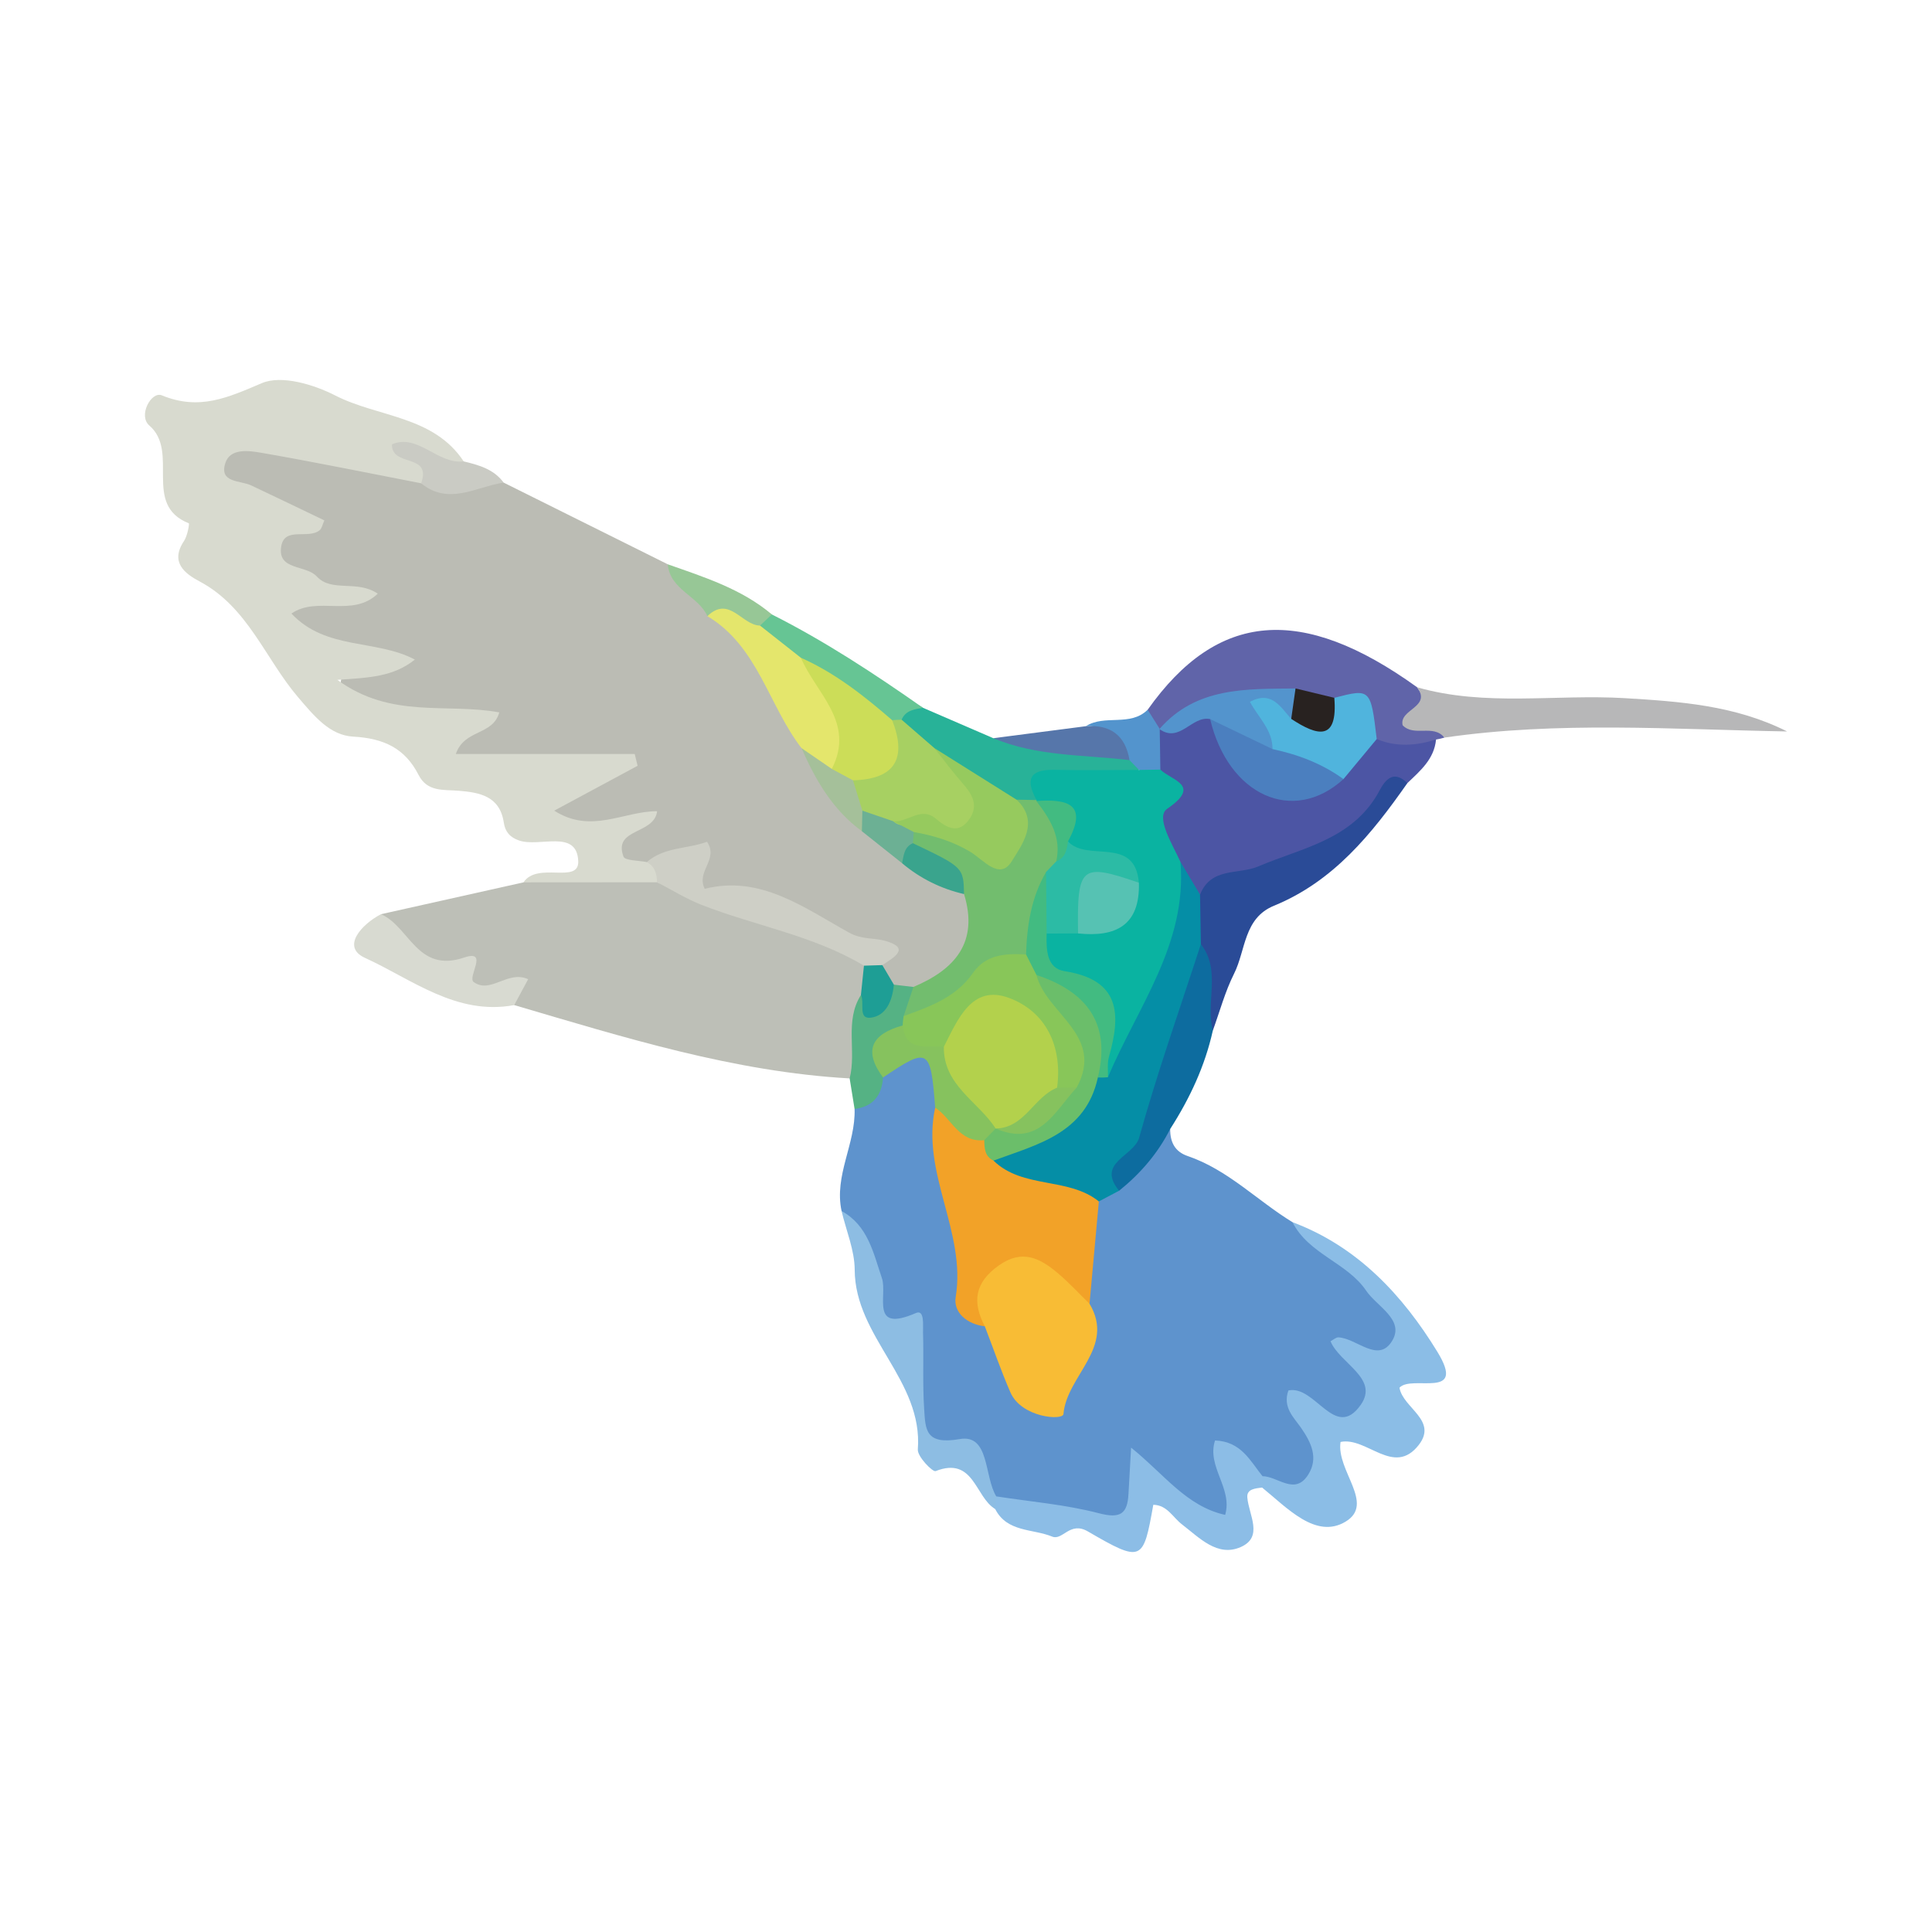 <?xml version="1.0" encoding="utf-8"?>
<!-- Generator: Adobe Illustrator 17.0.0, SVG Export Plug-In . SVG Version: 6.00 Build 0)  -->
<!DOCTYPE svg PUBLIC "-//W3C//DTD SVG 1.1//EN" "http://www.w3.org/Graphics/SVG/1.1/DTD/svg11.dtd">
<svg version="1.1" id="Layer_1" xmlns="http://www.w3.org/2000/svg" xmlns:xlink="http://www.w3.org/1999/xlink" x="0px" y="0px"
	 width="200px" height="200px" viewBox="0 0 200 200" enable-background="new 0 0 200 200" xml:space="preserve">

<g>
	<path fill="#BBBCB4" d="M52.137,49.958c5.664,2.819,11.327,5.639,16.991,8.458c1.254,2.126,3.936,2.573,5.342,4.523
		c4.577,3.741,6.676,9.171,9.592,14.045c1.444,2.987,3.323,5.658,5.752,7.929c1.574,1.091,2.905,2.474,4.426,3.63
		c1.95,1.557,4.508,2.095,6.374,3.799c1.697,5.301,0.178,8.205-5.571,10.681c-0.818,0.07-1.611-0.043-2.371-0.356
		c-0.967-0.506-1.518-1.336-1.811-2.354c-4.581-3.653-9.629-6.301-15.492-7.166c-1.175-0.173-3.061,0.252-3.217-1.059
		c-0.623-5.228-3.857-1.68-5.925-1.958c-5.192-1.107-2.934-2.996-1.133-4.548c0.901-0.512,0.758-0.568,0.268-0.355
		c-2.866,1.245-6.612,2.409-7.93-0.814c-1.277-3.121,3.206-3.275,4.902-4.696c-4.156,0.571-8.519,0.507-12.852,0.085
		c-3.138-0.306-3.917-1.985-1.655-4.937c-2.602-0.269-5.063-0.018-7.389-0.672c-2-0.562-4.891-0.614-5.147-3.006
		c-0.326-3.041,3.194-1.817,4.635-2.954c-2.636,0.364-5.116-0.419-7.489-1.566c-1.379-0.667-3.341-1.207-2.832-3.25
		c0.474-1.904,2.324-1.843,3.966-1.785c-2.014-2.016-8.132-1.714-4.065-7.205c0.631-0.852-0.411-1.118-0.954-1.402
		c-1.096-0.573-2.271-0.992-3.362-1.573c-1.391-0.741-3.171-1.441-2.776-3.383c0.429-2.108,2.401-2.627,4.191-2.435
		c5.794,0.622,11.554,1.512,17.151,3.243C46.415,50.282,49.46,48.717,52.137,49.958z"/>
	<path fill="#5E93CD" d="M87.12,125.366c-0.793-3.68,1.469-6.97,1.346-10.564c1.094-1.469,1.764-3.227,3.092-4.545
		c4.966-2.695,5.854-2.132,6.567,4.137c-0.048,4.476-0.359,8.91,2.104,13.092c1.501,2.549-1.421,6.316,1.914,8.627
		c2.208,1.971,2.296,5.123,4.037,7.327c1.419,1.796,2.994,2.891,3.9-0.494c0.71-2.652,2.669-5.073,1.448-8.072
		c-0.541-3.635-0.116-7.12,1.598-10.408c0.538-0.844,1.321-1.459,2.016-2.156c2.371-1.395,2.812-4.935,5.995-5.434
		c-0.004,1.329,0.457,2.338,1.817,2.8c4.16,1.415,7.196,4.617,10.846,6.845c3.776,2.555,7.391,5.282,10.361,8.805
		c1.007,1.194,1.481,2.391,0.971,3.838c-0.715,2.03-2.382,1.681-4.218,1.398c0.869,1.908,2.14,3.8,0.643,5.729
		c-1.659,2.138-3.767,0.908-5.868,0.396c0.913,2.364,2.154,4.65,0.149,6.881c-1.779,1.979-3.505,0.59-5.218-0.205
		c-0.992-0.329-1.707-1.221-2.788-1.391c-1.131,1.721,1.718,4.76-1.135,5.439c-3.46,0.824-5.349-2.748-8.263-4.466
		c-0.688,3.519-1.328,5.976-6.356,4.239c-2.765-0.955-6.477-0.003-9.365-2.092c-1.115-2.331-1.867-4.894-5.312-4.906
		c-1.569-0.006-1.992-1.543-2.333-3.035c-0.888-3.883,0.909-8.838-4.346-11.1c-0.617-0.266-0.249-1.651-0.421-2.496
		C89.712,130.647,89.059,127.752,87.12,125.366z"/>
	<path fill="#D8DACF" d="M43.597,50.03c-5.505-1.066-10.999-2.196-16.522-3.154c-1.313-0.228-3.257-0.511-3.754,1.076
		c-0.645,2.058,1.547,1.762,2.683,2.298c2.529,1.193,5.046,2.41,7.574,3.62c-0.201,0.438-0.259,0.832-0.487,1.02
		c-1.18,0.971-3.671-0.43-3.987,1.719c-0.363,2.464,2.558,1.835,3.692,3.068c1.544,1.678,4.142,0.31,6.311,1.78
		c-2.625,2.512-6.255,0.204-8.939,2.057c3.59,3.82,8.746,2.632,12.779,4.765c-2.213,1.771-4.686,1.878-8.024,2.099
		c5.582,4.077,11.277,2.362,16.761,3.368c-0.665,2.423-3.602,1.707-4.498,4.309c6.286,0,12.403,0,18.521,0
		c0.099,0.406,0.198,0.813,0.297,1.219c-2.718,1.463-5.437,2.925-8.63,4.644c3.827,2.45,7.165,0.051,10.651,0.058
		c-0.286,2.436-4.582,1.733-3.482,4.698c0.159,0.43,1.581,0.391,2.419,0.57c2.061,0.395,1.677,1.454,0.726,2.672
		c-4.567,1.417-9.103,2.093-13.497-0.574c1.442-2.19,5.775,0.23,5.668-2.205c-0.147-3.34-3.999-1.397-6.126-2.13
		c-0.974-0.336-1.442-0.929-1.581-1.858c-0.411-2.741-2.505-3.116-4.68-3.292c-1.567-0.127-3.237,0.139-4.141-1.636
		c-1.411-2.77-3.617-3.793-6.77-3.967c-2.411-0.133-4.006-2.088-5.713-4.089c-3.388-3.972-5.189-9.316-10.172-11.969
		c-1.5-0.798-3.123-1.972-1.623-4.199c0.348-0.517,0.57-1.794,0.494-1.825c-4.856-1.93-0.915-7.38-4.092-10.127
		c-1.183-1.024,0.211-3.565,1.29-3.122c3.901,1.605,6.851,0.23,10.366-1.264c2.021-0.859,5.354,0.132,7.59,1.278
		c4.431,2.271,10.161,2.078,13.299,6.823c-2.871,2.16-4.561-1.675-6.857-1.344c1.447,0.723,3.917,0.7,3.337,3.614
		c-0.015,0.078-0.256,0.157-0.389,0.153C43.922,50.178,43.76,50.085,43.597,50.03z"/>
	<path fill="#BDBFB7" d="M54.188,91.342c4.606-0.003,9.211-0.007,13.817-0.01c7.472,2.288,15.48,3.204,21.775,8.518
		c0.552,1.1,0.579,2.254,0.382,3.436c-1.159,2.671,0.519,6.096-2.205,8.351c-11.98-0.674-23.329-4.24-34.724-7.59
		c-2.309-1.982-5.382-2.059-8.054-3.141c-3.045-1.233-5.335-2.789-5.744-6.267C44.352,93.54,49.27,92.441,54.188,91.342z"/>
	<path fill="#4C55A4" d="M148.658,76.557c-0.19,2.028-1.633,3.233-2.966,4.51c-0.176,0.008-0.451-0.054-0.514,0.034
		c-5.135,7.214-13.143,9.27-20.951,11.69c-1.829-0.187-2.128-1.851-2.939-3.024c-2.695-2.902-0.775-6.642-1.798-9.854
		c-0.502-1.152-0.599-2.331-0.276-3.544c0.167-0.462,0.431-0.863,0.781-1.208c1.957-0.51,3.792-2.464,5.974-0.531
		c3.706,6.642,6.625,7.928,12.173,5.347c1.472-1.237,2.479-2.965,4.178-3.962C144.466,75.78,146.639,75.279,148.658,76.557z"/>
	<path fill="#8BBDE6" d="M130.692,152.813c1.593,0.012,3.354,2.043,4.739-0.165c1.072-1.708,0.321-3.308-0.761-4.86
		c-0.744-1.068-1.914-2.108-1.296-3.847c2.787-0.603,4.833,5.251,7.484,1.496c1.943-2.752-2.169-4.277-3.123-6.594
		c0.298-0.151,0.571-0.414,0.829-0.4c1.898,0.107,4.104,2.717,5.542,0.375c1.348-2.196-1.572-3.566-2.677-5.201
		c-1.971-2.919-5.957-3.779-7.631-7.098c6.736,2.518,11.407,7.559,14.99,13.404c3.099,5.055-2.639,2.339-3.912,3.729
		c0.332,2.097,3.995,3.358,1.991,5.93c-2.58,3.311-5.366-0.869-8.094-0.313c-0.46,2.968,3.601,6.391,0.526,8.248
		c-3.086,1.864-6.069-1.443-8.649-3.528c-0.261-0.271-0.341-0.535-0.243-0.793C130.507,152.941,130.601,152.813,130.692,152.813z"/>
	<path fill="#6064A9" d="M148.658,76.557c-2.052,0.634-4.1,0.81-6.139-0.052c-1.676-1.096-1.861-4.163-4.783-3.602
		c-1.463-0.088-2.911-0.349-4.383-0.327c-4.658-0.005-9.193,0.527-13.331,2.896l0.035-0.016c-1.765,0.187-1.671-0.796-1.249-1.985
		c7.224-10.203,15.955-10.93,27.896-2.323c1.1,1.65,2.014,3.4,2.819,5.209C149.238,76.442,148.95,76.509,148.658,76.557z"/>
	<path fill="#8CBDE6" d="M130.692,152.813c-0.014,0.392-0.027,0.784-0.041,1.176c-0.686,0.096-1.605,0.135-1.529,1.029
		c0.153,1.813,1.707,4.088-0.693,5.137c-2.406,1.052-4.265-0.965-6.08-2.359c-0.946-0.726-1.527-2-2.96-2.02
		c-1.04,5.848-1.145,6.029-6.778,2.754c-1.862-1.082-2.608,0.983-3.692,0.537c-2.01-0.827-4.671-0.427-5.9-2.86
		c-0.501-0.482-0.462-0.916,0.115-1.303c3.552,0.552,7.171,0.846,10.631,1.748c2.22,0.579,2.947,0.064,3.056-2.007
		c0.07-1.337,0.15-2.674,0.269-4.787c3.433,2.75,5.708,6.068,9.74,6.963c0.801-2.771-1.935-4.982-1.049-7.702
		C128.479,149.211,129.419,151.232,130.692,152.813z"/>
	<path fill="#B7B7B8" d="M149.521,76.357c-1.138-1.427-3.127-0.039-4.321-1.279c-0.395-1.672,3.032-1.853,1.501-3.93
		c7.08,2.027,14.335,0.695,21.497,1.125c5.72,0.344,11.43,0.743,16.802,3.447C173.13,75.512,161.293,74.64,149.521,76.357z"/>
	<path fill="#2A4B97" d="M124.228,92.609c1.147-2.881,3.974-2.038,6.053-2.927c4.389-1.878,9.538-2.711,12.315-7.463
		c0.452-0.773,1.302-2.896,3.095-1.152c-3.673,5.242-7.635,10.169-13.807,12.693c-3.15,1.288-2.915,4.607-4.132,7.03
		c-0.936,1.863-1.482,3.921-2.201,5.892c-2.761-2.393-0.966-5.962-2.27-8.734C122.966,96.058,122.685,94.169,124.228,92.609z"/>
	<path fill="#8DBDE3" d="M103.133,154.905c-0.038,0.434-0.076,0.868-0.115,1.303c-2.075-1.208-2.186-5.48-6.164-3.92
		c-0.305,0.12-1.897-1.507-1.841-2.242c0.554-7.18-6.505-11.62-6.535-18.596c-0.009-2.03-0.882-4.057-1.359-6.085
		c2.743,1.501,3.291,4.354,4.176,6.951c0.611,1.793-1.289,5.7,3.52,3.608c0.923-0.401,0.713,1.292,0.737,2.046
		c0.082,2.623-0.056,5.258,0.116,7.873c0.139,2.125,0.097,3.754,3.681,3.13C102.456,148.431,101.862,152.831,103.133,154.905z"/>
	<path fill="#0D6C9F" d="M124.314,97.736c2.142,2.743,0.457,6.015,1.237,8.947c-0.814,3.682-2.388,7.035-4.415,10.192
		c-1.28,2.529-3.089,4.62-5.285,6.391c-3.078-0.247-1.537-2.19-0.985-3.281c3.311-6.542,5.643-13.413,7.353-20.522
		C122.459,98.472,122.868,97.4,124.314,97.736z"/>
	<path fill="#28B298" d="M95.544,73.269c2.428,1.05,4.856,2.099,7.284,3.149c4.554,0.505,9.223-0.283,13.69,1.203
		c0.786,0.333,1.424,0.817,1.635,1.7c-1.376,2.224-3.664,1.511-5.647,1.697c-1.876,0.176-3.894-0.152-5.063,1.885
		c-0.621,0.507-1.335,0.674-2.12,0.594c-3.517-0.891-6.074-3.418-9.022-5.289c-1.34-1.156-3.24-1.874-3.242-4.089
		C93.573,72.918,94.356,72.499,95.544,73.269z"/>
	<path fill="#D8DAD1" d="M39.434,94.639c2.951,1.253,3.74,6.143,8.622,4.483c2.587-0.88,0.292,2.046,0.978,2.537
		c1.773,1.269,3.511-1.257,5.642-0.294c-0.497,0.923-0.971,1.803-1.444,2.682c-5.983,1.115-10.591-2.675-15.453-4.89
		C35.301,98.027,37.418,95.695,39.434,94.639z"/>
	<path fill="#66C594" d="M95.544,73.269c-0.878,0.158-1.792,0.252-2.209,1.235c-0.394,0.309-0.841,0.455-1.341,0.444
		c-3.588-1.486-6.301-4.337-9.659-6.189c-1.563-1.205-3.547-2.015-4.031-4.244c0.224-0.849,0.624-1.389,1.601-0.907
		C85.398,66.375,90.517,69.747,95.544,73.269z"/>
	<path fill="#55B284" d="M87.956,111.637c0.727-2.831-0.55-5.933,1.166-8.631c1.827,1.833,2.173-1.039,3.412-1.074
		c0.674,0.079,1.348,0.158,2.022,0.238c1.09,1.157,0.436,2.287-0.041,3.422c-0.227,0.426-0.515,0.813-0.833,1.173
		c-1.528,1.224-2.197,2.859-2.268,4.779c-0.13,1.858-1.033,3.015-2.948,3.257C88.296,113.746,88.126,112.692,87.956,111.637z"/>
	<path fill="#5676AA" d="M116.927,78.687c-4.729-0.565-9.58-0.371-14.096-2.269c3.191-0.414,6.384-0.828,9.577-1.241
		C114.851,75.14,118.464,73.598,116.927,78.687z"/>
	<path fill="#CACBC4" d="M43.597,50.03c1.135-3.165-3.089-1.628-3.022-4.035c2.702-1.147,4.73,2.096,7.419,1.766
		c1.568,0.38,3.116,0.797,4.142,2.196C49.294,50.382,46.464,52.37,43.597,50.03z"/>
	<path fill="#97C796" d="M79.905,63.606c-0.409,0.384-0.818,0.768-1.227,1.151c-2.161,1.601-3.372-2.1-5.448-0.975
		c-0.949-2.109-3.868-2.711-4.103-5.366C72.912,59.748,76.755,60.957,79.905,63.606z"/>
	<path fill="#5394CD" d="M116.927,78.687c-0.424-2.566-1.965-3.691-4.521-3.509c1.953-1.255,4.596,0.084,6.401-1.709
		c0.415,0.664,0.832,1.326,1.248,1.988c0.022,1.403,0.043,2.806,0.065,4.209c-0.728,0.599-1.465,0.602-2.211,0.036
		C117.582,79.363,117.254,79.025,116.927,78.687z"/>
	<path fill="#72BD6E" d="M93.543,105.192c0.338-1.008,0.675-2.017,1.013-3.024c4.3-1.811,6.774-4.619,5.242-9.612
		c-0.94-2.871-5.026-2.413-5.792-5.474c0.039-0.491,0.217-0.924,0.531-1.304c1.616-0.846,3.103-0.14,4.583,0.413
		c5.147,1.922,5.143,1.932,6.111-3.411c0.692,0.014,1.385,0.028,2.077,0.042c0.249,0.069,0.498,0.138,0.749,0.203
		c2.31,1.49,2.774,3.601,2.064,6.113c-0.265,0.718-0.616,1.398-0.955,2.082c-1.242,2.515-1.063,5.525-2.727,7.896
		c-2.457,1.242-4.691,2.776-6.878,4.479C97.951,104.85,96.062,106.669,93.543,105.192z"/>
	<path fill="#CECFC6" d="M89.436,99.967c-5.206-3.123-11.226-4.115-16.797-6.29c-1.67-0.652-3.087-1.574-4.634-2.345
		c0.002-0.872-0.211-1.637-1.047-2.089c1.824-1.586,4.183-1.34,6.231-2.104c1.244,1.842-1.149,3.027-0.238,4.872
		c5.731-1.452,10.255,1.929,14.907,4.516c1.377,0.766,2.56,0.532,3.746,0.862c2.764,0.769,0.868,1.75-0.264,2.517
		C90.724,100.527,90.088,100.501,89.436,99.967z"/>
	<path fill="#E4E66C" d="M73.23,63.782c2.266-2.186,3.577,0.958,5.447,0.976c1.409,1.11,2.818,2.22,4.226,3.33
		c6.408,6.129,6.455,6.287,3.444,11.67c-2.116,0.681-2.296-1.469-3.373-2.309C79.553,73.017,78.47,66.918,73.23,63.782z"/>
	<path fill="#A5C09A" d="M82.975,77.449c1.044,0.715,2.087,1.431,3.131,2.146c1.147-0.41,1.959,0.205,2.752,0.892
		c0.922,0.999,1.402,2.171,1.378,3.539c-0.068,0.808-0.385,1.494-1.014,2.022C86.221,83.849,84.425,80.775,82.975,77.449z"/>
	<path fill="#3AA48D" d="M94.501,87.287c5.21,2.482,5.241,2.512,5.296,5.268c-2.391-0.554-4.531-1.613-6.412-3.193
		C92.952,88.238,92.502,87.104,94.501,87.287z"/>
	<path fill="#1E9E95" d="M89.436,99.967c0.635-0.02,1.269-0.04,1.904-0.06c0.398,0.675,0.795,1.349,1.193,2.024
		c-0.147,1.613-0.776,3.226-2.395,3.42c-1.354,0.163-0.604-1.557-1.016-2.347C89.227,101.993,89.331,100.98,89.436,99.967z"/>
	<path fill="#6CB094" d="M94.501,87.287c-0.914,0.4-0.948,1.272-1.115,2.074c-1.388-1.104-2.776-2.208-4.164-3.313
		c0.017-0.71,0.034-1.419,0.051-2.129c1.173-1.045,2.24-0.389,3.316,0.196c0.804,0.533,1.598,1.082,2.001,2.016
		C94.56,86.517,94.531,86.902,94.501,87.287z"/>
	<path fill="#F2A228" d="M113.753,124.37c-0.322,3.532-0.644,7.063-0.966,10.595c-0.951,0.507-1.582-0.122-2.272-0.615
		c-5.585-3.989-6.637-3.625-8.569,2.949c-1.822-0.209-3.275-1.419-3.013-3.025c1.107-6.775-3.61-12.856-2.123-19.613
		c2.395-0.23,3.462,2.042,5.327,2.815c0.691,0.619,1.243,1.37,1.919,2.004C107.35,120.998,111.606,120.603,113.753,124.37z"/>
	<path fill="#058EA6" d="M113.753,124.37c-3.19-2.557-7.87-1.268-10.906-4.224c-0.39-1.433,0.661-1.985,1.649-2.134
		c4.047-0.613,6.354-3.359,8.373-6.518c0.283-0.409,0.598-0.793,0.919-1.17c3.756-6.657,5.939-13.939,8.411-21.105
		c0.676,1.129,1.352,2.258,2.028,3.388c0.028,1.711,0.056,3.42,0.085,5.129c-2.166,6.669-4.507,13.29-6.39,20.038
		c-0.54,1.936-4.481,2.561-2.073,5.491C115.152,123.634,114.453,124.002,113.753,124.37z"/>
	<path fill="#F8BC35" d="M101.947,137.299c-1.318-2.52-1.057-4.529,1.46-6.308c2.407-1.702,4.227-0.757,6.04,0.757
		c1.184,0.988,2.231,2.138,3.34,3.217c2.717,4.539-2.366,7.425-2.698,11.419c-0.057,0.689-4.345,0.389-5.493-2.251
		C103.622,141.894,102.823,139.58,101.947,137.299z"/>
	<path fill="#86C25E" d="M101.888,118.03c-2.615,0.27-3.375-2.26-5.078-3.367c-0.474-6.179-0.684-6.3-5.397-3.12
		c-2.11-2.844-1.117-4.519,2.027-5.386c1.487,0.62,3.088,0.966,4.477,1.837c1.584,2.954,4.264,5.208,5.406,8.447
		C103.123,117.222,102.682,117.786,101.888,118.03z"/>
	<path fill="#0AB3A1" d="M122.201,89.219c0.709,8.515-4.459,15.05-7.51,22.298c-1.201-1.31-1.085-2.868-0.812-4.443
		c0.422-2.433-0.568-3.963-2.84-4.883c-2.454-0.994-4.35-2.42-3.041-5.539c0.757-0.817,1.759-1.066,2.804-1.211
		c2.586-0.244,5.45-0.086,5.499-3.897c-0.714-3.216-4.872-1.421-5.945-4.088c0.322-2.423-0.895-3.806-3.074-4.536
		c0,0,0.026-0.096,0.026-0.096c-1.172-2.095-0.757-3.192,1.843-3.132c2.918,0.066,5.84,0.012,8.76,0.011
		c0.737-0.012,1.473-0.024,2.211-0.035c1.159,1.143,4.318,1.587,0.704,4.058C119.585,84.571,121.374,87.405,122.201,89.219z"/>
	<path fill="#50B4DD" d="M138.128,72.238c3.747-0.975,3.772-0.951,4.389,4.268c-1.147,1.382-2.295,2.764-3.443,4.146
		c-3.137,0.464-5.443-1.35-7.862-2.862c-0.236-0.248-0.527-0.488-0.637-0.798c-0.576-1.626-3.261-3.04-1.556-4.773
		c1.302-1.323,3.557-0.541,5.139,0.751C135.743,74.164,136.946,73.257,138.128,72.238z"/>
	<path fill="#4B7FBF" d="M131.732,77.546c2.647,0.564,5.135,1.505,7.343,3.107c-5.194,4.729-11.916,1.704-13.803-6.213
		C127.964,74.355,130.187,75.246,131.732,77.546z"/>
	<path fill="#5394CD" d="M131.732,77.546c-2.153-1.036-4.306-2.071-6.459-3.106c-1.896-0.392-3.137,2.541-5.252,1.033
		c3.81-4.378,8.994-4.147,14.093-4.203c0.709,1.172,0.629,2.231-0.447,3.149c-1.12-1.229-2.021-2.967-4.275-1.767
		C130.247,74.26,131.746,75.56,131.732,77.546z"/>
	<path fill="#282220" d="M133.667,74.418c0.149-1.05,0.298-2.099,0.447-3.149c1.338,0.323,2.676,0.645,4.014,0.968
		C138.502,76.772,136.381,76.202,133.667,74.418z"/>
	<path fill="#A7D062" d="M92.468,85.014c-1.065-0.365-2.13-0.729-3.195-1.094c-0.324-1.047-0.648-2.094-0.972-3.141
		c2.264-1.482,3.475-3.648,4.054-6.227c0.327-0.027,0.654-0.043,0.981-0.048c1.128,0.979,2.258,1.958,3.387,2.936
		c0.235,0.264,0.525,0.473,0.76,0.727c1.788,1.934,5.383,3.081,3.824,6.636c-1.598,3.644-4.214,0.331-6.357,0.474
		C94.096,85.332,93.233,85.72,92.468,85.014z"/>
	<path fill="#96CA5E" d="M92.468,85.014c1.488,0.164,2.867-1.585,4.422-0.254c1.17,1.001,2.399,1.612,3.491-0.013
		c0.956-1.422,0.22-2.583-0.768-3.701c-1.018-1.153-1.931-2.399-2.89-3.606c2.835,1.78,5.67,3.561,8.506,5.34
		c2.448,2.282,0.516,4.726-0.487,6.369c-1.256,2.059-2.969-0.177-4.308-0.975c-1.829-1.091-3.786-1.683-5.846-2.044
		C93.883,85.759,93.176,85.387,92.468,85.014z"/>
	<path fill="#CCDD58" d="M92.356,74.551c1.549,3.966,0.311,6.116-4.055,6.227c-0.731-0.394-1.463-0.787-2.194-1.182
		c2.47-4.821-1.629-7.814-3.202-11.508C86.451,69.663,89.452,72.036,92.356,74.551z"/>
	<path fill="#88C659" d="M97.707,108.363c-1.719-0.159-3.917,0.606-4.266-2.206c0.018-0.324,0.052-0.646,0.102-0.966
		c2.696-0.986,5.413-1.936,7.161-4.451c1.37-1.971,3.411-2.046,5.515-1.934c1.139,0.283,1.588,1.246,2.113,2.136
		c2.501,3.585,7.541,6.456,3.37,11.928c-0.716,0.398-1.452,0.435-2.204,0.121c-0.411-0.331-0.737-0.741-0.924-1.235
		C105.381,103.295,104.849,103.128,97.707,108.363z"/>
	<path fill="#42BB81" d="M107.296,100.931c-0.359-0.708-0.718-1.416-1.077-2.124c0.09-2.992,0.529-5.899,2.071-8.539
		c1.923,2.107,1.659,4.235,0.059,6.374c-0.047,1.63-0.027,3.599,1.856,3.893c5.793,0.904,5.843,4.471,4.589,8.886
		c-0.186,0.656-0.076,1.395-0.103,2.096c0,0-0.52,0.032-0.52,0.032l-0.521-0.009C114.094,106.469,110.346,103.91,107.296,100.931z"
		/>
	<path fill="#2CBBA5" d="M108.348,96.643c-0.019-2.125-0.038-4.249-0.058-6.374c0.351-0.368,0.702-0.735,1.053-1.103
		c0.844-0.432,0.37-1.638,1.215-2.068c1.998,2.196,6.927-0.633,7.338,4.282c-3.689-0.159-5.193,2.304-6.298,5.247
		C110.515,96.632,109.431,96.638,108.348,96.643z"/>
	<path fill="#42BB81" d="M110.559,87.098c-0.12,0.857-0.258,1.703-1.215,2.069c0.564-2.497-0.648-4.406-2.063-6.248
		C110.418,82.709,112.704,83.166,110.559,87.098z"/>
	<path fill="#6BBE6A" d="M107.296,100.931c5.163,1.712,7.734,4.977,6.355,10.609c-1.262,5.804-6.257,6.922-10.802,8.606
		c-0.911-0.437-0.944-1.273-0.959-2.116c0.394-0.402,0.789-0.804,1.184-1.206c0.236-0.051,0.472-0.102,0.706-0.157
		c2.806-0.896,5.136-2.684,7.675-4.079C114.403,107.156,108.294,104.955,107.296,100.931z"/>
	<path fill="#B3D14C" d="M97.707,108.363c1.437-2.824,2.9-6.487,6.741-5.061c3.81,1.414,5.56,4.992,4.982,9.301
		c-1.443,2.428-2.883,4.86-6.361,4.22c0,0,0.004,0.001,0.005,0.001C101.258,114.02,97.649,112.355,97.707,108.363z"/>
	<path fill="#56C2B3" d="M111.599,96.627c-0.103-6.998,0.279-7.317,6.298-5.247C118.025,95.803,115.499,97.04,111.599,96.627z"/>
	<path fill="#86C25E" d="M103.068,116.823c3.019-0.052,3.94-3.267,6.361-4.22c0.676-0.005,1.351-0.01,2.026-0.016
		C109.18,115.031,107.576,118.801,103.068,116.823z"/>
</g>
</svg>
